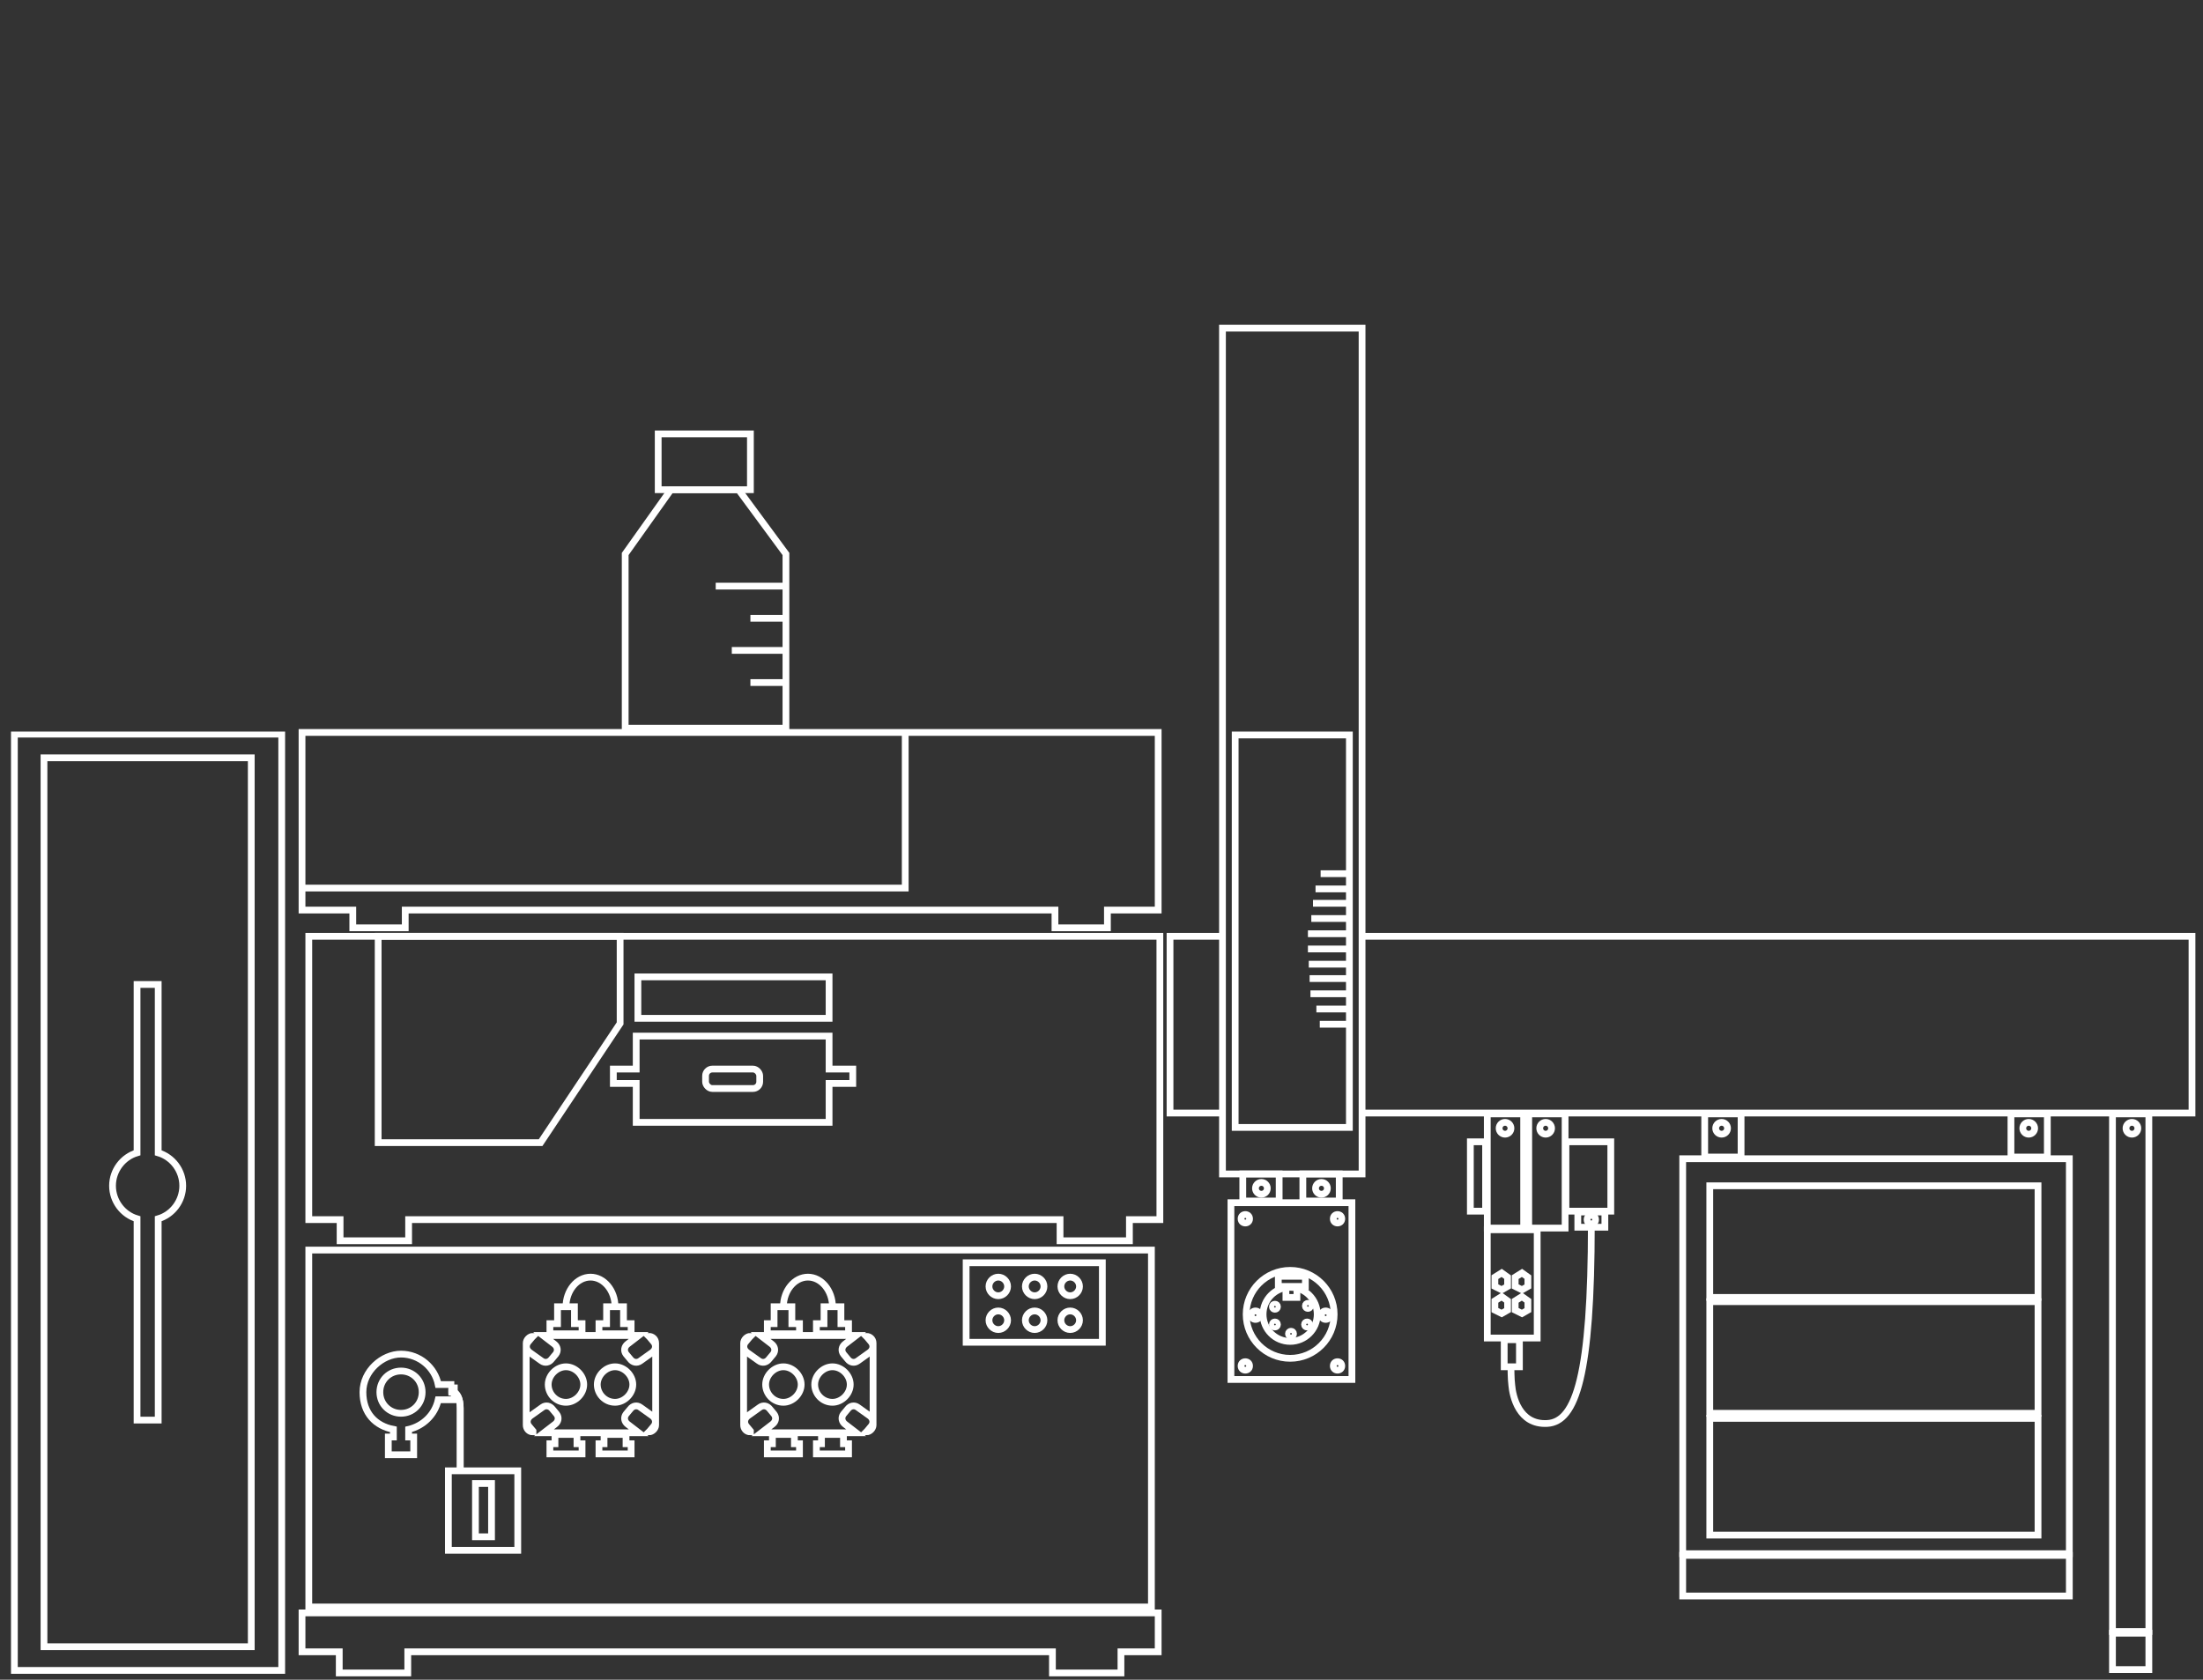 <?xml version="1.0" encoding="UTF-8"?>
<svg xmlns="http://www.w3.org/2000/svg" baseProfile="tiny" version="1.2" viewBox="0 0 260.4 198.6">
  <rect x="0" y="0" width="260.4" height="198.6" fill="#333333" stroke="none"/>
  <!-- Generator: Adobe Illustrator 29.5.1, SVG Export Plug-In . SVG Version: 2.1.0 Build 141)  -->
  <g id="AZURA_HTQC_System" display="none">
    <g>
      <g>
        <g>
          <polygon points="35.7 190.7 35.7 195.3 40.1 195.3 40.1 197.8 48.2 197.8 48.2 195.3 124.4 195.3 124.4 197.8 132.5 197.8 132.5 195.3 136.9 195.3 136.9 190.7 35.7 190.7" fill="none" stroke="#141412" stroke-miterlimit="10" stroke-width=".8"/>
          <rect x="36.5" y="147.8" width="99.6" height="42.2" fill="none" stroke="#141412" stroke-miterlimit="10" stroke-width=".8"/>
        </g>
        <g>
          <g>
            <polygon points="136.9 86.6 35.7 86.6 35.7 107.6 41.7 107.6 41.7 109.7 47.9 109.7 47.9 107.6 124.7 107.6 124.7 109.7 130.9 109.7 130.9 107.6 136.9 107.6 136.9 86.6" fill="none" stroke="#141412" stroke-miterlimit="10" stroke-width=".8"/>
            <polyline points="107 86.6 107 105 35.7 105" fill="none" stroke="#141412" stroke-miterlimit="10" stroke-width=".8"/>
          </g>
          <g>
            <g>
              <polygon points="87.3 57.9 79.3 57.9 73.9 65.5 73.9 86.1 92.9 86.1 92.9 65.5 87.3 57.9" fill="none" stroke="#141412" stroke-miterlimit="10" stroke-width=".8"/>
              <rect x="77.8" y="51.3" width="10.9" height="6.6" fill="none" stroke="#141412" stroke-miterlimit="10" stroke-width=".8"/>
            </g>
            <g>
              <line x1="84.6" y1="69.3" x2="92.9" y2="69.3" fill="none" stroke="#141412" stroke-miterlimit="10" stroke-width=".8"/>
              <line x1="88.7" y1="73.1" x2="92.9" y2="73.1" fill="none" stroke="#141412" stroke-miterlimit="10" stroke-width=".8"/>
              <line x1="86.5" y1="76.9" x2="92.9" y2="76.9" fill="none" stroke="#141412" stroke-miterlimit="10" stroke-width=".8"/>
              <line x1="88.7" y1="80.7" x2="92.9" y2="80.7" fill="none" stroke="#141412" stroke-miterlimit="10" stroke-width=".8"/>
            </g>
          </g>
        </g>
        <g>
          <polygon points="74 170.7 74 169.6 71.4 169.6 71.4 170.7 70.8 170.7 70.8 171.9 74.6 171.9 74.6 170.7 74 170.7" fill="none" stroke="#141412" stroke-miterlimit="10" stroke-width=".8"/>
          <polygon points="68.2 170.7 68.2 169.6 65.6 169.6 65.6 170.7 65 170.7 65 171.9 68.8 171.9 68.8 170.7 68.2 170.7" fill="none" stroke="#141412" stroke-miterlimit="10" stroke-width=".8"/>
          <polygon points="67.9 156.5 67.9 154.5 65.9 154.5 65.9 156.5 65 156.5 65 157.7 68.8 157.7 68.8 156.5 67.9 156.5" fill="none" stroke="#141412" stroke-miterlimit="10" stroke-width=".8"/>
          <polygon points="73.7 156.5 73.7 154.5 71.7 154.5 71.7 156.5 70.8 156.5 70.8 157.7 74.6 157.7 74.6 156.5 73.7 156.5" fill="none" stroke="#141412" stroke-miterlimit="10" stroke-width=".8"/>
          <path d="M76.7,158h0c0,0,0,0,.1.1l.5.6c.3.4.2.9-.2,1.2l-1.4,1c-.4.3-.9.2-1.2-.2l-.5-.6c-.3-.4-.2-.9.2-1.2l1.3-1h-11.3l1.3,1c.4.3.5.8.2,1.2l-.5.6c-.3.4-.8.5-1.2.2l-1.4-1c-.4-.3-.5-.8-.2-1.2l.5-.6c0,0,0,0,.1-.1-.4,0-.8.4-.8.8v9.7c0,.4.3.8.8.8,0,0,0,0,0-.1l-.5-.6c-.3-.4-.2-.9.2-1.2l1.4-1c.4-.3.9-.2,1.2.2l.5.6c.3.4.2.9-.2,1.2l-1.3,1h11.2l-1.3-1c-.4-.3-.5-.8-.2-1.2l.5-.6c.3-.4.8-.5,1.2-.2l1.4,1c.4.3.5.8.2,1.2l-.5.6s0,0-.1.1c.4,0,.8-.4.8-.8v-9.7c0-.5-.4-.8-.8-.8ZM66.9,165.8c-1.2,0-2.1-1-2.1-2.1s1-2.1,2.1-2.1,2.1,1,2.1,2.1-1,2.1-2.1,2.1ZM72.7,165.8c-1.2,0-2.1-1-2.1-2.1s1-2.1,2.1-2.1,2.1,1,2.1,2.1-1,2.1-2.1,2.1Z" fill="none" stroke="#141412" stroke-miterlimit="10" stroke-width=".8"/>
          <path d="M72.7,154.5c0-1.9-1.3-3.5-2.9-3.5-1.6,0-2.9,1.6-2.9,3.5" fill="none" stroke="#141412" stroke-miterlimit="10" stroke-width=".8"/>
        </g>
        <g>
          <polygon points="99.7 170.7 99.7 169.6 97.1 169.6 97.1 170.7 96.5 170.7 96.5 171.9 100.3 171.9 100.3 170.7 99.7 170.7" fill="none" stroke="#141412" stroke-miterlimit="10" stroke-width=".8"/>
          <polygon points="93.9 170.7 93.9 169.6 91.3 169.6 91.3 170.7 90.7 170.7 90.7 171.9 94.5 171.9 94.5 170.7 93.9 170.7" fill="none" stroke="#141412" stroke-miterlimit="10" stroke-width=".8"/>
          <polygon points="93.6 156.5 93.6 154.5 91.5 154.5 91.5 156.5 90.7 156.5 90.7 157.7 94.5 157.7 94.5 156.5 93.6 156.5" fill="none" stroke="#141412" stroke-miterlimit="10" stroke-width=".8"/>
          <polygon points="99.4 156.5 99.4 154.5 97.4 154.5 97.4 156.5 96.5 156.5 96.5 157.7 100.3 157.7 100.3 156.5 99.4 156.5" fill="none" stroke="#141412" stroke-miterlimit="10" stroke-width=".8"/>
          <path d="M102.4,158h0c0,0,0,0,.1.1l.5.6c.3.4.2.9-.2,1.2l-1.4,1c-.4.3-.9.2-1.2-.2l-.5-.6c-.3-.4-.2-.9.2-1.2l1.3-1h-11.3l1.3,1c.4.3.5.8.2,1.2l-.5.6c-.3.4-.8.5-1.2.2l-1.4-1c-.4-.3-.5-.8-.2-1.2l.5-.6c0,0,0,0,.1-.1-.4,0-.8.4-.8.8v9.7c0,.4.3.8.8.8,0,0,0,0,0-.1l-.5-.6c-.3-.4-.2-.9.2-1.2l1.4-1c.4-.3.9-.2,1.2.2l.5.6c.3.4.2.9-.2,1.2l-1.3,1h11.2l-1.3-1c-.4-.3-.5-.8-.2-1.2l.5-.6c.3-.4.8-.5,1.2-.2l1.4,1c.4.3.5.8.2,1.2l-.5.6s0,0-.1.1c.4,0,.8-.4.8-.8v-9.7c0-.5-.4-.8-.8-.8ZM92.6,165.8c-1.2,0-2.1-1-2.1-2.1s1-2.1,2.1-2.1,2.1,1,2.1,2.1-1,2.1-2.1,2.1ZM98.4,165.8c-1.2,0-2.1-1-2.1-2.1s1-2.1,2.1-2.1,2.1,1,2.1,2.1-1,2.1-2.1,2.1Z" fill="none" stroke="#141412" stroke-miterlimit="10" stroke-width=".8"/>
          <path d="M98.4,154.5c0-1.9-1.3-3.5-2.9-3.5-1.6,0-2.9,1.6-2.9,3.5" fill="none" stroke="#141412" stroke-miterlimit="10" stroke-width=".8"/>
        </g>
        <g>
          <g>
            <path d="M54.4,173.8v-7.3c0-1.1-.3-2.1-1.4-2.1" fill="none" stroke="#141412" stroke-miterlimit="10" stroke-width=".8"/>
            <rect x="53" y="173.9" width="8.2" height="9.4" fill="none" stroke="#141412" stroke-miterlimit="10" stroke-width=".8"/>
            <rect x="56.2" y="175.4" width="1.9" height="6.3" fill="none" stroke="#141412" stroke-miterlimit="10" stroke-width=".8"/>
            <path d="M54.4,173.8v-7.3c0-1.1-.3-1.9-1.4-1.9" fill="none" stroke="#141412" stroke-miterlimit="10" stroke-width=".8"/>
          </g>
          <path d="M53.7,163.7h-1.9c-.4-2-2.2-3.6-4.4-3.6s-4.5,2-4.5,4.5,1.5,4,3.6,4.4v.9h-.6v2.1h3v-2.1h-.6v-.9c1.7-.4,3.1-1.7,3.5-3.5h1.9v-1.8ZM47.4,167.1c-1.4,0-2.5-1.1-2.5-2.5s1.1-2.5,2.5-2.5,2.5,1.1,2.5,2.5-1.1,2.5-2.5,2.5Z" fill="none" stroke="#141412" stroke-miterlimit="10" stroke-width=".8"/>
        </g>
        <path d="M114.2,149.3v9.4h16.1v-9.4h-16.1ZM118,157.2c-.6,0-1.1-.5-1.1-1.1s.5-1.1,1.1-1.1,1.1.5,1.1,1.1-.5,1.1-1.1,1.1ZM118,153.2c-.6,0-1.1-.5-1.1-1.1s.5-1.1,1.1-1.1,1.1.5,1.1,1.1-.5,1.1-1.1,1.1ZM122.3,157.2c-.6,0-1.1-.5-1.1-1.1s.5-1.1,1.1-1.1,1.1.5,1.1,1.1-.5,1.1-1.1,1.1ZM122.3,153.2c-.6,0-1.1-.5-1.1-1.1s.5-1.1,1.1-1.1,1.1.5,1.1,1.1-.5,1.1-1.1,1.1ZM126.5,157.2c-.6,0-1.1-.5-1.1-1.1s.5-1.1,1.1-1.1,1.1.5,1.1,1.1-.5,1.1-1.1,1.1ZM126.5,153.2c-.6,0-1.1-.5-1.1-1.1s.5-1.1,1.1-1.1,1.1.5,1.1,1.1-.5,1.1-1.1,1.1Z" fill="none" stroke="#141412" stroke-miterlimit="10" stroke-width=".8"/>
        <g>
          <path d="M32.9,87.2v109.9H2.1v-109.9h30.9M33.7,86.5H1.3v111.4h32.4v-111.4h0Z" fill="#141412"/>
          <rect x="5.2" y="89.6" width="24.5" height="105.1" fill="none" stroke="#141412" stroke-miterlimit="10" stroke-width=".8"/>
          <path d="M21.6,140.2c0-1.8-1.2-3.4-2.9-3.9v-19.9h-2.5v19.9c-1.7.5-2.9,2.1-2.9,3.9s1.2,3.4,2.9,3.9v23.8h2.5v-23.8c1.7-.5,2.9-2.1,2.9-3.9Z" fill="none" stroke="#141412" stroke-miterlimit="10" stroke-width=".8"/>
        </g>
        <g>
          <polygon points="137.1 144.2 137.1 110.7 36.5 110.7 36.5 144.2 40.2 144.2 40.2 146.7 48.3 146.7 48.3 144.2 125.3 144.2 125.3 146.7 133.5 146.7 133.5 144.2 137.1 144.2" fill="none" stroke="#141412" stroke-miterlimit="10" stroke-width=".8"/>
          <polygon points="98 126.4 98 122.5 75.2 122.5 75.2 126.4 72.5 126.4 72.5 128.1 75.2 128.1 75.2 132.7 98 132.7 98 128.1 100.8 128.1 100.8 126.4 98 126.4" fill="none" stroke="#141412" stroke-miterlimit="10" stroke-width=".8"/>
          <rect x="75.4" y="115.5" width="22.6" height="4.9" fill="none" stroke="#141412" stroke-miterlimit="10" stroke-width=".8"/>
          <rect x="83.4" y="126.4" width="6.4" height="2.3" rx=".8" ry=".8" fill="none" stroke="#141412" stroke-miterlimit="10" stroke-width=".8"/>
          <polygon points="73.3 121 63.9 135.1 44.7 135.1 44.7 110.7 73.3 110.7 73.3 121" fill="none" stroke="#141412" stroke-miterlimit="10" stroke-width=".8"/>
        </g>
      </g>
      <rect x="249.7" y="193.1" width="4.3" height="4.3" fill="none" stroke="#141412" stroke-miterlimit="10" stroke-width=".8"/>
      <rect x="249.7" y="131.7" width="4.3" height="61.2" fill="none" stroke="#141412" stroke-miterlimit="10" stroke-width=".8"/>
      <circle cx="252" cy="133.4" r=".7" fill="none" stroke="#141412" stroke-miterlimit="10" stroke-width=".8"/>
      <g>
        <rect x="175.8" y="131.7" width="4.3" height="13.5" fill="none" stroke="#141412" stroke-miterlimit="10" stroke-width=".8"/>
        <rect x="175.8" y="145.4" width="5.9" height="12.8" fill="none" stroke="#141412" stroke-miterlimit="10" stroke-width=".8"/>
        <rect x="180.7" y="131.7" width="4.3" height="13.5" fill="none" stroke="#141412" stroke-miterlimit="10" stroke-width=".8"/>
        <rect x="173.8" y="135" width="1.8" height="8.2" fill="none" stroke="#141412" stroke-miterlimit="10" stroke-width=".8"/>
        <rect x="177.8" y="158.4" width="1.8" height="3.2" fill="none" stroke="#141412" stroke-miterlimit="10" stroke-width=".8"/>
        <rect x="186.5" y="143.3" width="3.2" height="1.8" fill="none" stroke="#141412" stroke-miterlimit="10" stroke-width=".8"/>
        <rect x="185.1" y="135" width="5.3" height="8.2" fill="none" stroke="#141412" stroke-miterlimit="10" stroke-width=".8"/>
        <path d="M178.6,161.6s0,1.5.1,2.2c.1,1.2.8,4.7,4.2,4.5s5.2-5.8,5.2-23.5" fill="none" stroke="#141412" stroke-miterlimit="10" stroke-width=".8"/>
        <circle cx="188.1" cy="144.2" r=".5" fill="none" stroke="#141412" stroke-miterlimit="10" stroke-width=".8"/>
        <circle cx="182.7" cy="133.4" r=".7" fill="none" stroke="#141412" stroke-miterlimit="10" stroke-width=".8"/>
        <circle cx="177.9" cy="133.4" r=".7" fill="none" stroke="#141412" stroke-miterlimit="10" stroke-width=".8"/>
        <polygon points="177.5 150.5 176.7 151 176.7 152.1 177.5 152.5 178.2 152.1 178.2 151 177.5 150.5" fill="none" stroke="#141412" stroke-miterlimit="10" stroke-width=".8"/>
        <polygon points="179.9 150.5 179.1 151 179.1 152.1 179.9 152.5 180.6 152.1 180.6 151 179.9 150.5" fill="none" stroke="#141412" stroke-miterlimit="10" stroke-width=".8"/>
        <polygon points="177.5 153.3 176.7 153.8 176.7 154.9 177.5 155.3 178.2 154.9 178.2 153.8 177.5 153.3" fill="none" stroke="#141412" stroke-miterlimit="10" stroke-width=".8"/>
        <polygon points="179.9 153.3 179.1 153.8 179.1 154.9 179.9 155.3 180.6 154.9 180.6 153.8 179.9 153.3" fill="none" stroke="#141412" stroke-miterlimit="10" stroke-width=".8"/>
      </g>
      <g>
        <rect x="146.9" y="138.8" width="4.3" height="3.2" fill="none" stroke="#141412" stroke-miterlimit="10" stroke-width=".8"/>
        <circle cx="149.1" cy="140.5" r=".7" fill="none" stroke="#141412" stroke-miterlimit="10" stroke-width=".8"/>
        <rect x="154" y="138.8" width="4.3" height="3.2" fill="none" stroke="#141412" stroke-miterlimit="10" stroke-width=".8"/>
        <circle cx="156.2" cy="140.5" r=".7" fill="none" stroke="#141412" stroke-miterlimit="10" stroke-width=".8"/>
        <g>
          <circle cx="147.2" cy="144.1" r=".5" fill="none" stroke="#141412" stroke-miterlimit="10" stroke-width=".8"/>
          <circle cx="150.7" cy="154.5" r=".3" fill="none" stroke="#141412" stroke-miterlimit="10" stroke-width=".8"/>
          <circle cx="148.4" cy="155.5" r=".5" fill="none" stroke="#141412" stroke-miterlimit="10" stroke-width=".8"/>
          <circle cx="156.7" cy="155.5" r=".5" fill="none" stroke="#141412" stroke-miterlimit="10" stroke-width=".8"/>
          <circle cx="154.6" cy="154.4" r=".3" fill="none" stroke="#141412" stroke-miterlimit="10" stroke-width=".8"/>
          <circle cx="154.5" cy="156.6" r=".3" fill="none" stroke="#141412" stroke-miterlimit="10" stroke-width=".8"/>
          <circle cx="152.6" cy="157.7" r=".3" fill="none" stroke="#141412" stroke-miterlimit="10" stroke-width=".8"/>
          <circle cx="150.7" cy="156.6" r=".3" fill="none" stroke="#141412" stroke-miterlimit="10" stroke-width=".8"/>
          <circle cx="158.1" cy="144.1" r=".5" fill="none" stroke="#141412" stroke-miterlimit="10" stroke-width=".8"/>
          <circle cx="147.2" cy="161.5" r=".5" fill="none" stroke="#141412" stroke-miterlimit="10" stroke-width=".8"/>
          <circle cx="158.1" cy="161.5" r=".5" fill="none" stroke="#141412" stroke-miterlimit="10" stroke-width=".8"/>
          <rect x="145.5" y="142.2" width="14.3" height="20.9" fill="none" stroke="#141412" stroke-miterlimit="10" stroke-width=".8"/>
          <circle cx="152.5" cy="155.4" r="5.2" fill="none" stroke="#141412" stroke-miterlimit="10" stroke-width=".8"/>
          <circle cx="152.5" cy="155.4" r="3.2" fill="none" stroke="#141412" stroke-miterlimit="10" stroke-width=".8"/>
          <rect x="152" y="152.2" width="1.3" height="1.2" fill="none" stroke="#141412" stroke-miterlimit="10" stroke-width=".8"/>
          <rect x="151.1" y="150.9" width="3.2" height="1.2" fill="none" stroke="#141412" stroke-miterlimit="10" stroke-width=".8"/>
        </g>
      </g>
      <polyline points="161.2 131.6 259.1 131.6 259.1 110.7 161.3 110.7" fill="none" stroke="#141412" stroke-miterlimit="10" stroke-width=".8"/>
      <polyline points="144.5 110.7 138.3 110.7 138.3 131.6 144.5 131.6" fill="none" stroke="#141412" stroke-miterlimit="10" stroke-width=".8"/>
      <g>
        <rect x="144.5" y="38.8" width="16.5" height="100" fill="none" stroke="#141412" stroke-miterlimit="10" stroke-width=".8"/>
        <rect x="146" y="86.9" width="13.5" height="46.4" fill="none" stroke="#141412" stroke-miterlimit="10" stroke-width=".8"/>
        <g>
          <line x1="159.2" y1="121.1" x2="156" y2="121.1" fill="none" stroke="#141412" stroke-miterlimit="10" stroke-width=".8"/>
          <line x1="159.3" y1="119.3" x2="155.6" y2="119.3" fill="none" stroke="#141412" stroke-miterlimit="10" stroke-width=".8"/>
          <line x1="159.4" y1="117.5" x2="154.9" y2="117.5" fill="none" stroke="#141412" stroke-miterlimit="10" stroke-width=".8"/>
          <line x1="159.3" y1="115.7" x2="154.8" y2="115.7" fill="none" stroke="#141412" stroke-miterlimit="10" stroke-width=".8"/>
          <line x1="159.3" y1="114" x2="154.7" y2="114" fill="none" stroke="#141412" stroke-miterlimit="10" stroke-width=".8"/>
          <line x1="159.2" y1="112.2" x2="154.6" y2="112.2" fill="none" stroke="#141412" stroke-miterlimit="10" stroke-width=".8"/>
          <line x1="159.2" y1="110.4" x2="154.6" y2="110.4" fill="none" stroke="#141412" stroke-miterlimit="10" stroke-width=".8"/>
          <line x1="159.4" y1="108.6" x2="155" y2="108.6" fill="none" stroke="#141412" stroke-miterlimit="10" stroke-width=".8"/>
          <line x1="159.3" y1="106.8" x2="155.2" y2="106.8" fill="none" stroke="#141412" stroke-miterlimit="10" stroke-width=".8"/>
          <line x1="159.4" y1="105.1" x2="155.5" y2="105.1" fill="none" stroke="#141412" stroke-miterlimit="10" stroke-width=".8"/>
          <line x1="159.4" y1="103.3" x2="156.1" y2="103.3" fill="none" stroke="#141412" stroke-miterlimit="10" stroke-width=".8"/>
        </g>
      </g>
      <g>
        <rect x="201.5" y="131.7" width="4.3" height="5.1" fill="none" stroke="#141412" stroke-miterlimit="10" stroke-width=".8"/>
        <rect x="237.7" y="131.7" width="4.3" height="5.1" fill="none" stroke="#141412" stroke-miterlimit="10" stroke-width=".8"/>
        <polygon points="225.3 137 244.6 137 244.6 183.7 198.9 183.7 198.9 137 208.8 137 225.3 137" fill="none" stroke="#141412" stroke-miterlimit="10" stroke-width=".8"/>
        <rect x="198.9" y="183.9" width="45.7" height="4.8" fill="none" stroke="#141412" stroke-miterlimit="10" stroke-width=".8"/>
        <rect x="202.1" y="140.2" width="38.8" height="13.2" fill="none" stroke="#141412" stroke-miterlimit="10" stroke-width=".8"/>
        <rect x="202.1" y="153.9" width="38.8" height="13.2" fill="none" stroke="#141412" stroke-miterlimit="10" stroke-width=".8"/>
        <rect x="202.1" y="167.7" width="38.8" height="13.8" fill="none" stroke="#141412" stroke-miterlimit="10" stroke-width=".8"/>
        <circle cx="239.8" cy="133.4" r=".7" fill="none" stroke="#141412" stroke-miterlimit="10" stroke-width=".8"/>
        <circle cx="203.5" cy="133.4" r=".7" fill="none" stroke="#141412" stroke-miterlimit="10" stroke-width=".8"/>
      </g>
    </g>
  </g>
  <g id="AZURA_HTQC_System_White">
    <g>
      <g>
        <g>
          <polygon points="35.7 190.7 35.7 195.3 40.1 195.3 40.1 197.8 48.2 197.8 48.2 195.3 124.4 195.3 124.4 197.8 132.5 197.8 132.5 195.3 136.9 195.3 136.9 190.7 35.7 190.7" fill="none" stroke="#fff" stroke-miterlimit="10" stroke-width=".8"/>
          <rect x="36.5" y="147.8" width="99.6" height="42.2" fill="none" stroke="#fff" stroke-miterlimit="10" stroke-width=".8"/>
        </g>
        <g>
          <g>
            <polygon points="136.9 86.6 35.7 86.6 35.7 107.6 41.7 107.6 41.7 109.7 47.9 109.7 47.9 107.6 124.7 107.6 124.7 109.7 130.9 109.7 130.9 107.6 136.9 107.6 136.9 86.6" fill="none" stroke="#fff" stroke-miterlimit="10" stroke-width=".8"/>
            <polyline points="107 86.6 107 105 35.7 105" fill="none" stroke="#fff" stroke-miterlimit="10" stroke-width=".8"/>
          </g>
          <g>
            <g>
              <polygon points="87.3 57.9 79.3 57.9 73.9 65.5 73.9 86.1 92.9 86.1 92.9 65.5 87.3 57.9" fill="none" stroke="#fff" stroke-miterlimit="10" stroke-width=".8"/>
              <rect x="77.8" y="51.3" width="10.9" height="6.6" fill="none" stroke="#fff" stroke-miterlimit="10" stroke-width=".8"/>
            </g>
            <g>
              <line x1="84.6" y1="69.3" x2="92.9" y2="69.3" fill="none" stroke="#fff" stroke-miterlimit="10" stroke-width=".8"/>
              <line x1="88.7" y1="73.1" x2="92.9" y2="73.1" fill="none" stroke="#fff" stroke-miterlimit="10" stroke-width=".8"/>
              <line x1="86.5" y1="76.9" x2="92.9" y2="76.9" fill="none" stroke="#fff" stroke-miterlimit="10" stroke-width=".8"/>
              <line x1="88.7" y1="80.7" x2="92.9" y2="80.7" fill="none" stroke="#fff" stroke-miterlimit="10" stroke-width=".8"/>
            </g>
          </g>
        </g>
        <g>
          <polygon points="74 170.7 74 169.6 71.4 169.6 71.4 170.7 70.8 170.7 70.8 171.9 74.6 171.9 74.6 170.7 74 170.7" fill="none" stroke="#fff" stroke-miterlimit="10" stroke-width=".8"/>
          <polygon points="68.2 170.7 68.2 169.6 65.6 169.6 65.6 170.7 65 170.7 65 171.9 68.8 171.9 68.8 170.7 68.2 170.7" fill="none" stroke="#fff" stroke-miterlimit="10" stroke-width=".8"/>
          <polygon points="67.9 156.5 67.9 154.5 65.9 154.5 65.9 156.5 65 156.5 65 157.7 68.8 157.7 68.8 156.5 67.9 156.5" fill="none" stroke="#fff" stroke-miterlimit="10" stroke-width=".8"/>
          <polygon points="73.7 156.5 73.7 154.5 71.7 154.5 71.7 156.5 70.8 156.5 70.8 157.7 74.6 157.7 74.6 156.5 73.7 156.5" fill="none" stroke="#fff" stroke-miterlimit="10" stroke-width=".8"/>
          <path d="M76.7,158h0c0,0,0,0,.1.1l.5.6c.3.4.2.9-.2,1.2l-1.4,1c-.4.3-.9.2-1.2-.2l-.5-.6c-.3-.4-.2-.9.2-1.2l1.3-1h-11.3l1.3,1c.4.3.5.8.2,1.2l-.5.6c-.3.4-.8.5-1.2.2l-1.4-1c-.4-.3-.5-.8-.2-1.2l.5-.6c0,0,0,0,.1-.1-.4,0-.8.4-.8.8v9.7c0,.4.3.8.8.8,0,0,0,0,0-.1l-.5-.6c-.3-.4-.2-.9.2-1.2l1.4-1c.4-.3.9-.2,1.2.2l.5.6c.3.4.2.9-.2,1.2l-1.3,1h11.2l-1.3-1c-.4-.3-.5-.8-.2-1.2l.5-.6c.3-.4.8-.5,1.2-.2l1.4,1c.4.3.5.8.2,1.2l-.5.6s0,0-.1.1c.4,0,.8-.4.8-.8v-9.7c0-.5-.4-.8-.8-.8ZM66.9,165.8c-1.2,0-2.1-1-2.1-2.1s1-2.1,2.1-2.1,2.1,1,2.1,2.1-1,2.1-2.1,2.1ZM72.7,165.8c-1.2,0-2.1-1-2.1-2.1s1-2.1,2.1-2.1,2.1,1,2.1,2.1-1,2.1-2.1,2.1Z" fill="none" stroke="#fff" stroke-miterlimit="10" stroke-width=".8"/>
          <path d="M72.7,154.5c0-1.9-1.3-3.5-2.9-3.5-1.6,0-2.9,1.6-2.9,3.5" fill="none" stroke="#fff" stroke-miterlimit="10" stroke-width=".8"/>
        </g>
        <g>
          <polygon points="99.7 170.7 99.7 169.6 97.1 169.6 97.1 170.7 96.5 170.7 96.5 171.9 100.3 171.9 100.3 170.7 99.7 170.7" fill="none" stroke="#fff" stroke-miterlimit="10" stroke-width=".8"/>
          <polygon points="93.9 170.7 93.9 169.6 91.3 169.6 91.3 170.7 90.7 170.7 90.7 171.9 94.5 171.9 94.5 170.7 93.9 170.7" fill="none" stroke="#fff" stroke-miterlimit="10" stroke-width=".8"/>
          <polygon points="93.6 156.5 93.6 154.5 91.5 154.5 91.5 156.5 90.7 156.5 90.7 157.7 94.5 157.7 94.5 156.5 93.6 156.5" fill="none" stroke="#fff" stroke-miterlimit="10" stroke-width=".8"/>
          <polygon points="99.4 156.5 99.4 154.5 97.4 154.5 97.4 156.5 96.5 156.5 96.5 157.7 100.3 157.7 100.3 156.5 99.4 156.5" fill="none" stroke="#fff" stroke-miterlimit="10" stroke-width=".8"/>
          <path d="M102.4,158h0c0,0,0,0,.1.1l.5.6c.3.4.2.9-.2,1.2l-1.4,1c-.4.3-.9.2-1.2-.2l-.5-.6c-.3-.4-.2-.9.2-1.2l1.3-1h-11.3l1.3,1c.4.3.5.8.2,1.2l-.5.6c-.3.4-.8.5-1.2.2l-1.4-1c-.4-.3-.5-.8-.2-1.2l.5-.6c0,0,0,0,.1-.1-.4,0-.8.4-.8.8v9.7c0,.4.3.8.8.8,0,0,0,0,0-.1l-.5-.6c-.3-.4-.2-.9.2-1.2l1.4-1c.4-.3.9-.2,1.2.2l.5.6c.3.4.2.9-.2,1.2l-1.3,1h11.2l-1.3-1c-.4-.3-.5-.8-.2-1.2l.5-.6c.3-.4.8-.5,1.2-.2l1.4,1c.4.3.5.8.2,1.2l-.5.6s0,0-.1.1c.4,0,.8-.4.8-.8v-9.7c0-.5-.4-.8-.8-.8ZM92.6,165.8c-1.2,0-2.1-1-2.1-2.1s1-2.1,2.1-2.1,2.1,1,2.1,2.1-1,2.1-2.1,2.1ZM98.4,165.8c-1.2,0-2.1-1-2.1-2.1s1-2.1,2.1-2.1,2.1,1,2.1,2.1-1,2.1-2.1,2.1Z" fill="none" stroke="#fff" stroke-miterlimit="10" stroke-width=".8"/>
          <path d="M98.4,154.5c0-1.9-1.3-3.5-2.9-3.5-1.6,0-2.9,1.6-2.9,3.5" fill="none" stroke="#fff" stroke-miterlimit="10" stroke-width=".8"/>
        </g>
        <g>
          <g>
            <path d="M54.4,173.8v-7.3c0-1.1-.3-2.1-1.4-2.1" fill="none" stroke="#fff" stroke-miterlimit="10" stroke-width=".8"/>
            <rect x="53" y="173.9" width="8.2" height="9.4" fill="none" stroke="#fff" stroke-miterlimit="10" stroke-width=".8"/>
            <rect x="56.2" y="175.4" width="1.9" height="6.3" fill="none" stroke="#fff" stroke-miterlimit="10" stroke-width=".8"/>
            <path d="M54.4,173.8v-7.3c0-1.1-.3-1.9-1.4-1.9" fill="none" stroke="#fff" stroke-miterlimit="10" stroke-width=".8"/>
          </g>
          <path d="M53.7,163.7h-1.9c-.4-2-2.2-3.6-4.4-3.6s-4.5,2-4.5,4.5,1.5,4,3.6,4.4v.9h-.6v2.1h3v-2.1h-.6v-.9c1.7-.4,3.1-1.7,3.5-3.5h1.9v-1.8ZM47.4,167.1c-1.4,0-2.5-1.1-2.5-2.5s1.1-2.5,2.5-2.5,2.5,1.1,2.5,2.5-1.1,2.5-2.5,2.5Z" fill="none" stroke="#fff" stroke-miterlimit="10" stroke-width=".8"/>
        </g>
        <path d="M114.2,149.3v9.4h16.1v-9.4h-16.1ZM118,157.2c-.6,0-1.1-.5-1.1-1.1s.5-1.1,1.1-1.1,1.1.5,1.1,1.1-.5,1.1-1.1,1.1ZM118,153.2c-.6,0-1.1-.5-1.1-1.1s.5-1.1,1.1-1.1,1.1.5,1.1,1.1-.5,1.1-1.1,1.1ZM122.3,157.2c-.6,0-1.1-.5-1.1-1.1s.5-1.1,1.1-1.1,1.1.5,1.1,1.1-.5,1.1-1.1,1.1ZM122.3,153.2c-.6,0-1.1-.5-1.1-1.1s.5-1.1,1.1-1.1,1.1.5,1.1,1.1-.5,1.1-1.1,1.1ZM126.5,157.2c-.6,0-1.1-.5-1.1-1.1s.5-1.1,1.1-1.1,1.1.5,1.1,1.1-.5,1.1-1.1,1.1ZM126.5,153.2c-.6,0-1.1-.5-1.1-1.1s.5-1.1,1.1-1.1,1.1.5,1.1,1.1-.5,1.1-1.1,1.1Z" fill="none" stroke="#fff" stroke-miterlimit="10" stroke-width=".8"/>
        <g>
          <path d="M32.9,87.2v109.9H2.1v-109.9h30.9M33.7,86.5H1.3v111.4h32.4v-111.4h0Z" fill="#fff"/>
          <rect x="5.2" y="89.6" width="24.5" height="105.1" fill="none" stroke="#fff" stroke-miterlimit="10" stroke-width=".8"/>
          <path d="M21.6,140.2c0-1.8-1.2-3.4-2.9-3.9v-19.9h-2.5v19.9c-1.7.5-2.9,2.1-2.9,3.9s1.2,3.4,2.9,3.9v23.8h2.5v-23.8c1.7-.5,2.9-2.1,2.9-3.9Z" fill="none" stroke="#fff" stroke-miterlimit="10" stroke-width=".8"/>
        </g>
        <g>
          <polygon points="137.1 144.2 137.1 110.7 36.5 110.7 36.5 144.2 40.2 144.2 40.2 146.7 48.3 146.7 48.3 144.2 125.3 144.2 125.3 146.7 133.5 146.7 133.5 144.2 137.1 144.2" fill="none" stroke="#fff" stroke-miterlimit="10" stroke-width=".8"/>
          <polygon points="98 126.4 98 122.5 75.2 122.5 75.2 126.4 72.5 126.4 72.5 128.1 75.2 128.1 75.2 132.7 98 132.7 98 128.1 100.8 128.1 100.8 126.4 98 126.4" fill="none" stroke="#fff" stroke-miterlimit="10" stroke-width=".8"/>
          <rect x="75.4" y="115.5" width="22.6" height="4.9" fill="none" stroke="#fff" stroke-miterlimit="10" stroke-width=".8"/>
          <rect x="83.4" y="126.4" width="6.4" height="2.3" rx=".8" ry=".8" fill="none" stroke="#fff" stroke-miterlimit="10" stroke-width=".8"/>
          <polygon points="73.3 121 63.9 135.1 44.7 135.1 44.7 110.7 73.3 110.7 73.3 121" fill="none" stroke="#fff" stroke-miterlimit="10" stroke-width=".8"/>
        </g>
      </g>
      <rect x="249.7" y="193.1" width="4.3" height="4.3" fill="none" stroke="#fff" stroke-miterlimit="10" stroke-width=".8"/>
      <rect x="249.7" y="131.7" width="4.3" height="61.2" fill="none" stroke="#fff" stroke-miterlimit="10" stroke-width=".8"/>
      <circle cx="252" cy="133.4" r=".7" fill="none" stroke="#fff" stroke-miterlimit="10" stroke-width=".8"/>
      <g>
        <rect x="175.8" y="131.7" width="4.3" height="13.5" fill="none" stroke="#fff" stroke-miterlimit="10" stroke-width=".8"/>
        <rect x="175.8" y="145.4" width="5.9" height="12.8" fill="none" stroke="#fff" stroke-miterlimit="10" stroke-width=".8"/>
        <rect x="180.7" y="131.7" width="4.3" height="13.5" fill="none" stroke="#fff" stroke-miterlimit="10" stroke-width=".8"/>
        <rect x="173.8" y="135" width="1.8" height="8.2" fill="none" stroke="#fff" stroke-miterlimit="10" stroke-width=".8"/>
        <rect x="177.8" y="158.4" width="1.8" height="3.2" fill="none" stroke="#fff" stroke-miterlimit="10" stroke-width=".8"/>
        <rect x="186.5" y="143.3" width="3.2" height="1.8" fill="none" stroke="#fff" stroke-miterlimit="10" stroke-width=".8"/>
        <rect x="185.1" y="135" width="5.3" height="8.2" fill="none" stroke="#fff" stroke-miterlimit="10" stroke-width=".8"/>
        <path d="M178.6,161.6s0,1.5.1,2.2c.1,1.2.8,4.7,4.2,4.5s5.2-5.8,5.2-23.5" fill="none" stroke="#fff" stroke-miterlimit="10" stroke-width=".8"/>
        <circle cx="188.1" cy="144.2" r=".5" fill="none" stroke="#fff" stroke-miterlimit="10" stroke-width=".8"/>
        <circle cx="182.7" cy="133.4" r=".7" fill="none" stroke="#fff" stroke-miterlimit="10" stroke-width=".8"/>
        <circle cx="177.9" cy="133.4" r=".7" fill="none" stroke="#fff" stroke-miterlimit="10" stroke-width=".8"/>
        <polygon points="177.5 150.5 176.7 151 176.7 152.1 177.5 152.5 178.2 152.1 178.2 151 177.5 150.5" fill="none" stroke="#fff" stroke-miterlimit="10" stroke-width=".8"/>
        <polygon points="179.9 150.5 179.1 151 179.1 152.1 179.9 152.5 180.6 152.1 180.6 151 179.9 150.5" fill="none" stroke="#fff" stroke-miterlimit="10" stroke-width=".8"/>
        <polygon points="177.5 153.3 176.7 153.8 176.7 154.9 177.5 155.3 178.2 154.9 178.2 153.8 177.5 153.3" fill="none" stroke="#fff" stroke-miterlimit="10" stroke-width=".8"/>
        <polygon points="179.9 153.3 179.1 153.8 179.1 154.9 179.9 155.3 180.6 154.9 180.6 153.8 179.9 153.3" fill="none" stroke="#fff" stroke-miterlimit="10" stroke-width=".8"/>
      </g>
      <g>
        <rect x="146.9" y="138.8" width="4.3" height="3.2" fill="none" stroke="#fff" stroke-miterlimit="10" stroke-width=".8"/>
        <circle cx="149.1" cy="140.5" r=".7" fill="none" stroke="#fff" stroke-miterlimit="10" stroke-width=".8"/>
        <rect x="154" y="138.8" width="4.3" height="3.2" fill="none" stroke="#fff" stroke-miterlimit="10" stroke-width=".8"/>
        <circle cx="156.2" cy="140.5" r=".7" fill="none" stroke="#fff" stroke-miterlimit="10" stroke-width=".8"/>
        <g>
          <circle cx="147.2" cy="144.1" r=".5" fill="none" stroke="#fff" stroke-miterlimit="10" stroke-width=".8"/>
          <circle cx="150.7" cy="154.5" r=".3" fill="none" stroke="#fff" stroke-miterlimit="10" stroke-width=".8"/>
          <circle cx="148.4" cy="155.5" r=".5" fill="none" stroke="#fff" stroke-miterlimit="10" stroke-width=".8"/>
          <circle cx="156.7" cy="155.5" r=".5" fill="none" stroke="#fff" stroke-miterlimit="10" stroke-width=".8"/>
          <circle cx="154.6" cy="154.4" r=".3" fill="none" stroke="#fff" stroke-miterlimit="10" stroke-width=".8"/>
          <circle cx="154.5" cy="156.6" r=".3" fill="none" stroke="#fff" stroke-miterlimit="10" stroke-width=".8"/>
          <circle cx="152.6" cy="157.7" r=".3" fill="none" stroke="#fff" stroke-miterlimit="10" stroke-width=".8"/>
          <circle cx="150.7" cy="156.6" r=".3" fill="none" stroke="#fff" stroke-miterlimit="10" stroke-width=".8"/>
          <circle cx="158.1" cy="144.1" r=".5" fill="none" stroke="#fff" stroke-miterlimit="10" stroke-width=".8"/>
          <circle cx="147.2" cy="161.5" r=".5" fill="none" stroke="#fff" stroke-miterlimit="10" stroke-width=".8"/>
          <circle cx="158.1" cy="161.5" r=".5" fill="none" stroke="#fff" stroke-miterlimit="10" stroke-width=".8"/>
          <rect x="145.5" y="142.2" width="14.3" height="20.9" fill="none" stroke="#fff" stroke-miterlimit="10" stroke-width=".8"/>
          <circle cx="152.5" cy="155.4" r="5.2" fill="none" stroke="#fff" stroke-miterlimit="10" stroke-width=".8"/>
          <circle cx="152.5" cy="155.4" r="3.2" fill="none" stroke="#fff" stroke-miterlimit="10" stroke-width=".8"/>
          <rect x="152" y="152.2" width="1.3" height="1.2" fill="none" stroke="#fff" stroke-miterlimit="10" stroke-width=".8"/>
          <rect x="151.1" y="150.9" width="3.2" height="1.2" fill="none" stroke="#fff" stroke-miterlimit="10" stroke-width=".8"/>
        </g>
      </g>
      <polyline points="161.2 131.6 259.1 131.6 259.1 110.7 161.3 110.7" fill="none" stroke="#fff" stroke-miterlimit="10" stroke-width=".8"/>
      <polyline points="144.5 110.7 138.3 110.7 138.3 131.6 144.5 131.6" fill="none" stroke="#fff" stroke-miterlimit="10" stroke-width=".8"/>
      <g>
        <rect x="144.5" y="38.8" width="16.5" height="100" fill="none" stroke="#fff" stroke-miterlimit="10" stroke-width=".8"/>
        <rect x="146" y="86.9" width="13.5" height="46.4" fill="none" stroke="#fff" stroke-miterlimit="10" stroke-width=".8"/>
        <g>
          <line x1="159.2" y1="121.1" x2="156" y2="121.1" fill="none" stroke="#fff" stroke-miterlimit="10" stroke-width=".8"/>
          <line x1="159.3" y1="119.3" x2="155.6" y2="119.3" fill="none" stroke="#fff" stroke-miterlimit="10" stroke-width=".8"/>
          <line x1="159.4" y1="117.5" x2="154.9" y2="117.5" fill="none" stroke="#fff" stroke-miterlimit="10" stroke-width=".8"/>
          <line x1="159.3" y1="115.7" x2="154.8" y2="115.7" fill="none" stroke="#fff" stroke-miterlimit="10" stroke-width=".8"/>
          <line x1="159.3" y1="114" x2="154.7" y2="114" fill="none" stroke="#fff" stroke-miterlimit="10" stroke-width=".8"/>
          <line x1="159.2" y1="112.2" x2="154.6" y2="112.2" fill="none" stroke="#fff" stroke-miterlimit="10" stroke-width=".8"/>
          <line x1="159.2" y1="110.4" x2="154.6" y2="110.4" fill="none" stroke="#fff" stroke-miterlimit="10" stroke-width=".8"/>
          <line x1="159.4" y1="108.6" x2="155" y2="108.6" fill="none" stroke="#fff" stroke-miterlimit="10" stroke-width=".8"/>
          <line x1="159.3" y1="106.8" x2="155.2" y2="106.8" fill="none" stroke="#fff" stroke-miterlimit="10" stroke-width=".8"/>
          <line x1="159.4" y1="105.1" x2="155.5" y2="105.1" fill="none" stroke="#fff" stroke-miterlimit="10" stroke-width=".8"/>
          <line x1="159.4" y1="103.3" x2="156.1" y2="103.3" fill="none" stroke="#fff" stroke-miterlimit="10" stroke-width=".8"/>
        </g>
      </g>
      <g>
        <rect x="201.5" y="131.7" width="4.3" height="5.1" fill="none" stroke="#fff" stroke-miterlimit="10" stroke-width=".8"/>
        <rect x="237.7" y="131.7" width="4.3" height="5.1" fill="none" stroke="#fff" stroke-miterlimit="10" stroke-width=".8"/>
        <polygon points="225.3 137 244.6 137 244.6 183.7 198.9 183.7 198.9 137 208.8 137 225.3 137" fill="none" stroke="#fff" stroke-miterlimit="10" stroke-width=".8"/>
        <rect x="198.9" y="183.9" width="45.7" height="4.8" fill="none" stroke="#fff" stroke-miterlimit="10" stroke-width=".8"/>
        <rect x="202.1" y="140.2" width="38.8" height="13.2" fill="none" stroke="#fff" stroke-miterlimit="10" stroke-width=".8"/>
        <rect x="202.1" y="153.9" width="38.8" height="13.2" fill="none" stroke="#fff" stroke-miterlimit="10" stroke-width=".8"/>
        <rect x="202.1" y="167.7" width="38.8" height="13.8" fill="none" stroke="#fff" stroke-miterlimit="10" stroke-width=".8"/>
        <circle cx="239.8" cy="133.4" r=".7" fill="none" stroke="#fff" stroke-miterlimit="10" stroke-width=".8"/>
        <circle cx="203.5" cy="133.4" r=".7" fill="none" stroke="#fff" stroke-miterlimit="10" stroke-width=".8"/>
      </g>
    </g>
  </g>
</svg>